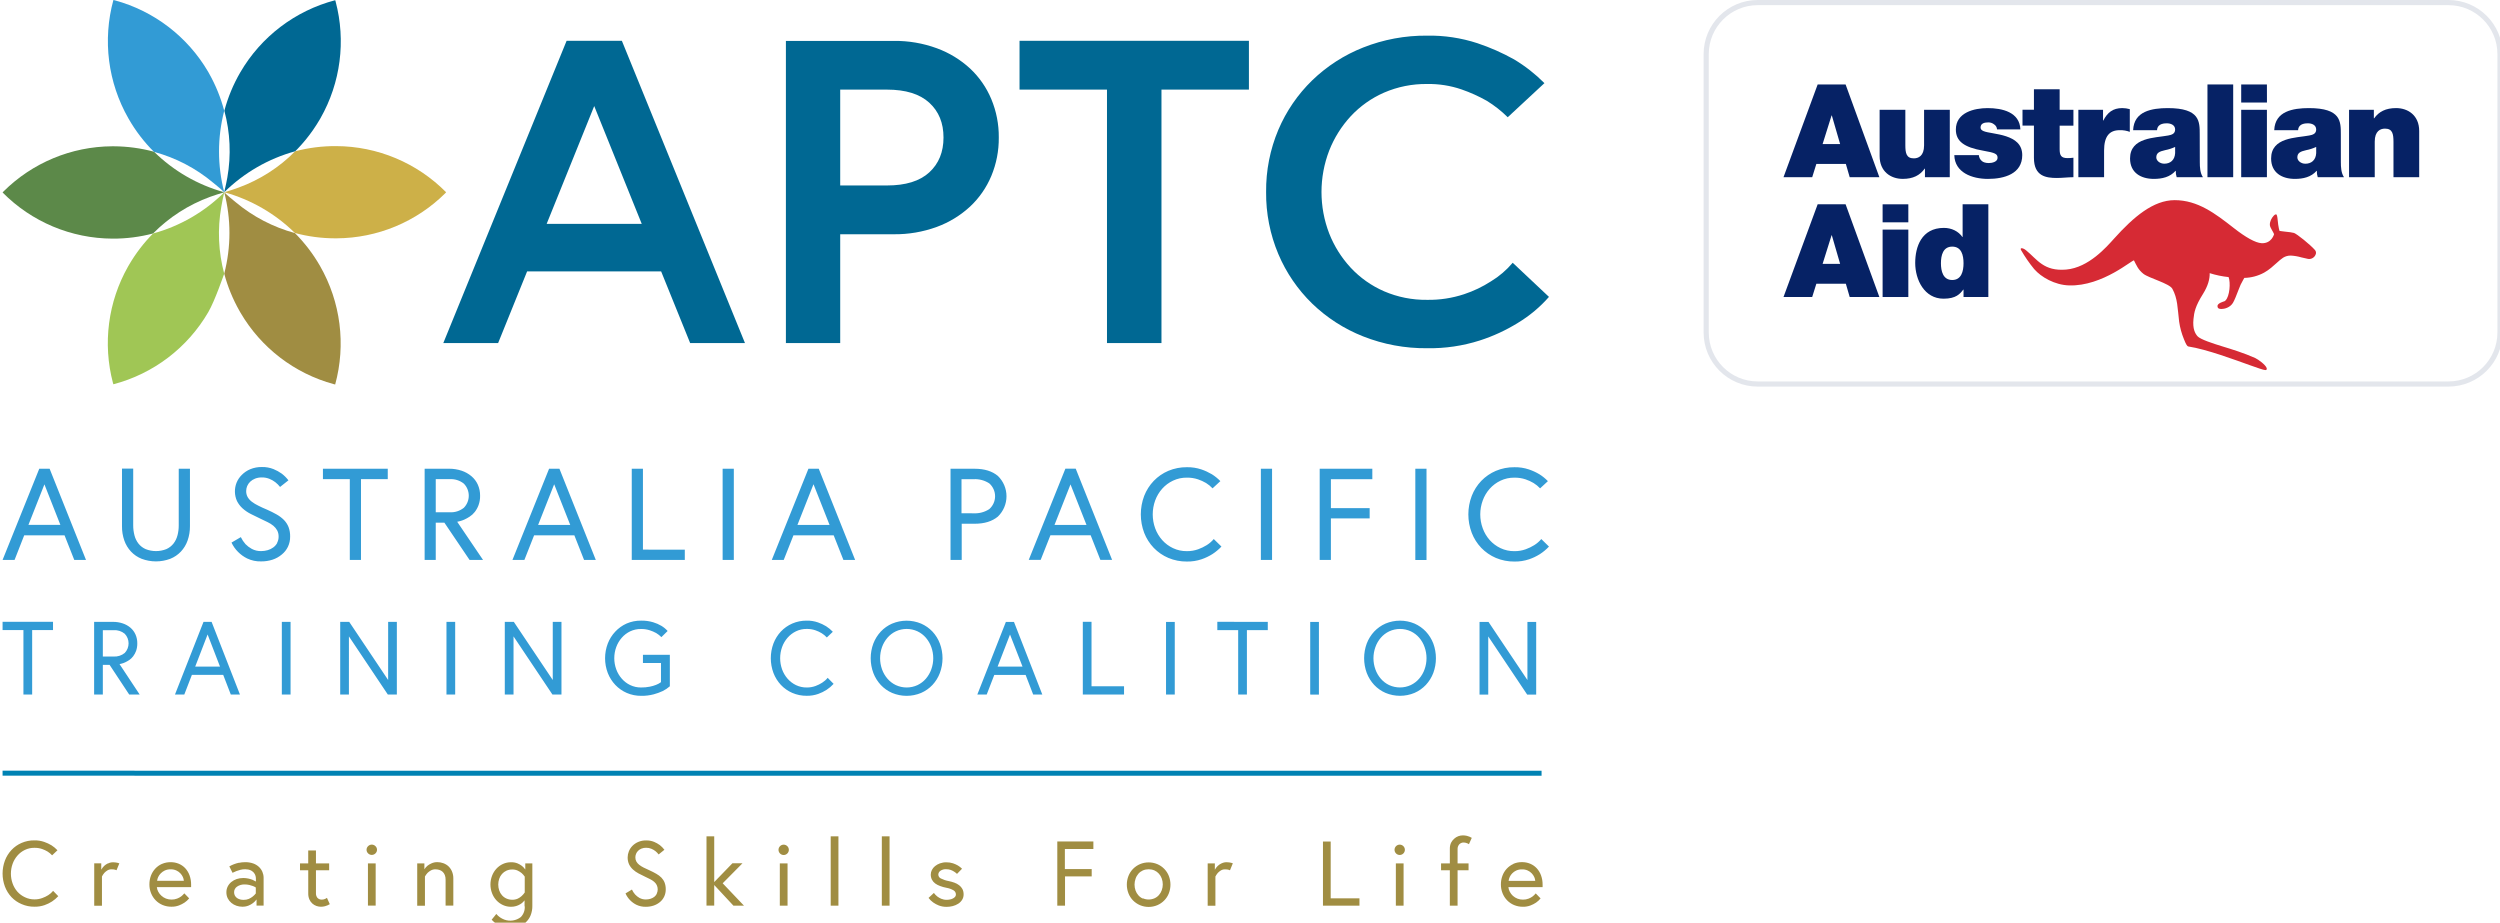 <?xml version="1.0" encoding="UTF-8"?>
<!-- Generated by Pixelmator Pro 3.6.5 -->
<svg width="970" height="358" viewBox="0 0 970 358" xmlns="http://www.w3.org/2000/svg">
    <path id="path4" fill="#a08d42" stroke="none" d="M 22.26 329.865 C 21.582 329.148 20.82 328.517 19.99 327.985 C 19.105 327.453 18.166 327.014 17.19 326.674 C 15.953 326.243 14.65 326.037 13.34 326.064 C 11.621 326.038 9.917 326.379 8.34 327.064 C 6.871 327.704 5.548 328.636 4.45 329.804 C 3.343 330.987 2.48 332.377 1.91 333.894 C 0.697 337.151 0.697 340.736 1.91 343.994 C 2.484 345.509 3.347 346.897 4.45 348.084 C 5.566 349.251 6.91 350.177 8.399 350.804 C 9.976 351.489 11.681 351.83 13.399 351.804 C 14.729 351.825 16.052 351.616 17.309 351.184 C 18.321 350.828 19.287 350.355 20.189 349.775 C 21.078 349.191 21.891 348.499 22.61 347.715 L 20.61 345.655 C 20.074 346.31 19.436 346.874 18.72 347.324 C 17.989 347.781 17.211 348.157 16.399 348.444 C 15.439 348.797 14.423 348.973 13.399 348.964 C 12.12 348.978 10.854 348.698 9.7 348.144 C 8.581 347.634 7.581 346.898 6.76 345.984 C 5.941 345.044 5.306 343.959 4.89 342.784 C 4.01 340.324 4.01 337.634 4.89 335.174 C 5.307 333.999 5.941 332.914 6.76 331.974 C 7.559 331.051 8.54 330.303 9.64 329.774 C 10.793 329.216 12.06 328.935 13.34 328.954 C 14.359 328.931 15.375 329.087 16.34 329.414 C 17.087 329.67 17.805 330.005 18.48 330.414 C 19.12 330.821 19.705 331.308 20.22 331.865 L 22.28 329.915 Z M 41.88 334.985 C 41.337 335.238 40.837 335.576 40.4 335.985 C 39.965 336.419 39.591 336.91 39.29 337.445 L 39.29 334.985 L 36.56 334.985 L 36.559 351.415 L 39.559 351.415 L 39.56 340.065 C 39.815 339.573 40.123 339.11 40.48 338.685 C 40.825 338.321 41.215 338.002 41.64 337.735 C 42.149 337.43 42.736 337.277 43.33 337.295 C 43.601 337.295 43.871 337.312 44.14 337.345 C 44.346 337.377 44.549 337.42 44.75 337.475 L 45.21 337.655 L 46.3 334.985 C 46.11 334.915 45.89 334.845 45.63 334.775 L 44.86 334.635 C 44.549 334.586 44.235 334.562 43.92 334.565 C 43.226 334.553 42.539 334.711 41.92 335.025 Z M 62.82 335.196 C 61.839 335.628 60.957 336.258 60.23 337.046 C 59.497 337.842 58.927 338.772 58.55 339.786 C 58.154 340.868 57.958 342.013 57.97 343.166 C 57.959 344.327 58.176 345.479 58.61 346.556 C 59.02 347.584 59.628 348.522 60.399 349.316 C 61.165 350.103 62.084 350.726 63.099 351.146 C 64.193 351.596 65.367 351.821 66.549 351.806 C 67.539 351.823 68.523 351.653 69.449 351.306 C 70.204 351.02 70.925 350.651 71.599 350.206 C 72.278 349.752 72.884 349.199 73.399 348.566 L 71.51 346.616 C 71.15 347.071 70.733 347.478 70.27 347.826 C 69.792 348.171 69.271 348.45 68.719 348.656 C 68.033 348.918 67.304 349.047 66.569 349.036 C 65.828 349.044 65.092 348.911 64.399 348.646 C 63.761 348.396 63.171 348.033 62.66 347.576 C 62.147 347.126 61.72 346.588 61.4 345.986 C 61.098 345.433 60.914 344.823 60.86 344.196 L 74.15 344.196 C 74.15 344.006 74.15 343.836 74.15 343.696 L 74.15 343.236 C 74.164 342.006 73.958 340.784 73.54 339.626 C 73.173 338.604 72.605 337.666 71.87 336.866 C 71.175 336.127 70.334 335.542 69.4 335.146 C 68.39 334.725 67.304 334.514 66.21 334.526 C 65.055 334.509 63.91 334.737 62.85 335.196 Z M 60.96 341.746 C 61.021 341.252 61.156 340.77 61.36 340.316 C 61.609 339.783 61.947 339.296 62.36 338.876 C 62.813 338.413 63.344 338.034 63.93 337.756 C 64.648 337.429 65.431 337.272 66.22 337.296 C 66.966 337.276 67.708 337.423 68.39 337.726 C 68.979 337.988 69.512 338.362 69.96 338.826 C 70.373 339.253 70.711 339.747 70.96 340.286 C 71.168 340.747 71.293 341.242 71.33 341.746 Z M 92.66 334.747 C 91.371 335.036 90.132 335.511 88.98 336.157 L 90.22 338.647 C 90.7 338.407 91.22 338.187 91.75 337.967 C 92.269 337.767 92.8 337.6 93.34 337.467 C 93.926 337.326 94.527 337.256 95.13 337.257 C 95.536 337.264 95.94 337.304 96.34 337.377 C 96.826 337.473 97.29 337.656 97.71 337.917 C 98.172 338.212 98.556 338.613 98.83 339.087 C 99.167 339.716 99.326 340.425 99.29 341.137 L 99.29 342.027 C 98.856 341.769 98.405 341.542 97.94 341.347 C 97.435 341.156 96.917 341.002 96.39 340.887 C 95.733 340.739 95.063 340.665 94.39 340.667 C 93.513 340.661 92.641 340.8 91.81 341.077 C 91.061 341.333 90.364 341.719 89.75 342.217 C 89.158 342.699 88.678 343.303 88.34 343.987 C 88.003 344.671 87.832 345.425 87.84 346.187 C 87.823 347.011 88.005 347.827 88.369 348.567 C 88.716 349.242 89.196 349.841 89.779 350.327 C 90.37 350.82 91.049 351.197 91.779 351.437 C 92.491 351.681 93.237 351.806 93.989 351.807 C 94.82 351.825 95.646 351.679 96.419 351.377 C 97.049 351.126 97.641 350.789 98.179 350.377 C 98.696 349.98 99.154 349.512 99.539 348.987 L 99.539 351.367 L 102.279 351.367 L 102.28 340.567 C 102.282 338.999 101.647 337.498 100.52 336.407 C 99.881 335.804 99.126 335.338 98.3 335.037 C 97.282 334.679 96.209 334.506 95.13 334.527 C 94.3 334.522 93.471 334.609 92.66 334.787 Z M 93.209 348.987 C 92.778 348.883 92.369 348.703 91.999 348.457 C 91.652 348.213 91.362 347.895 91.15 347.527 C 90.925 347.106 90.814 346.634 90.83 346.157 C 90.829 345.306 91.248 344.509 91.95 344.027 C 92.829 343.421 93.883 343.119 94.95 343.167 C 95.555 343.163 96.16 343.23 96.75 343.367 C 97.211 343.477 97.665 343.614 98.11 343.777 C 98.51 343.923 98.893 344.114 99.25 344.347 L 99.25 346.657 C 98.534 347.58 97.599 348.308 96.529 348.777 C 95.894 349.033 95.214 349.159 94.529 349.147 C 94.061 349.15 93.595 349.096 93.139 348.987 Z M 116.4 337.658 L 119.6 337.658 L 119.6 346.658 C 119.579 347.458 119.733 348.253 120.049 348.988 C 120.313 349.601 120.709 350.147 121.209 350.588 C 121.668 351.001 122.206 351.317 122.789 351.518 C 123.355 351.715 123.95 351.817 124.549 351.818 C 125.065 351.811 125.579 351.744 126.079 351.618 C 126.741 351.442 127.374 351.172 127.959 350.818 L 126.859 348.368 C 126.671 348.507 126.47 348.628 126.259 348.728 C 126.063 348.821 125.859 348.898 125.649 348.958 C 125.431 349.019 125.206 349.049 124.979 349.048 C 124.312 349.103 123.653 348.862 123.179 348.388 C 122.757 347.86 122.547 347.193 122.59 346.518 L 122.59 337.668 L 127.71 337.668 L 127.71 334.988 L 122.59 334.988 L 122.59 329.988 L 119.59 329.988 L 119.59 334.988 L 116.4 334.988 L 116.4 337.698 Z M 142.759 351.379 L 145.759 351.379 L 145.76 334.989 L 142.76 334.989 L 142.759 351.419 Z M 142.83 331.119 C 143.206 331.497 143.717 331.71 144.25 331.71 C 144.783 331.711 145.295 331.498 145.67 331.119 C 146.061 330.754 146.282 330.243 146.282 329.709 C 146.282 329.174 146.061 328.664 145.67 328.299 C 145.295 327.92 144.783 327.707 144.25 327.707 C 143.717 327.707 143.206 327.92 142.83 328.299 C 142.44 328.664 142.218 329.174 142.218 329.709 C 142.218 330.243 142.44 330.754 142.83 331.119 Z M 167.4 334.99 C 166.84 335.237 166.313 335.553 165.83 335.93 C 165.376 336.32 164.982 336.775 164.66 337.28 L 164.66 334.99 L 161.88 334.99 L 161.879 351.419 L 164.879 351.42 L 164.88 340.07 C 165.161 339.574 165.496 339.111 165.88 338.69 C 166.26 338.319 166.687 338 167.15 337.74 C 167.697 337.437 168.315 337.285 168.94 337.3 C 169.465 337.298 169.988 337.376 170.49 337.53 C 170.957 337.681 171.387 337.93 171.75 338.26 C 172.117 338.61 172.404 339.037 172.59 339.51 C 172.805 340.089 172.906 340.703 172.89 341.32 L 172.889 351.38 L 175.889 351.38 L 175.89 340.82 C 175.905 339.894 175.728 338.974 175.37 338.12 C 175.054 337.367 174.588 336.686 174 336.12 C 173.422 335.588 172.741 335.18 172 334.92 C 171.254 334.644 170.465 334.505 169.67 334.51 C 168.887 334.504 168.113 334.667 167.4 334.99 Z M 203.599 351.621 C 203.713 353.169 203.164 354.692 202.089 355.811 C 200.272 357.227 197.852 357.605 195.689 356.811 C 195.093 356.585 194.526 356.29 193.999 355.931 C 193.463 355.56 192.981 355.116 192.569 354.611 L 190.759 356.851 C 191.309 357.464 191.946 357.993 192.649 358.421 C 193.356 358.865 194.111 359.227 194.899 359.501 C 195.865 359.83 196.879 359.992 197.899 359.981 C 199.044 359.986 200.181 359.807 201.269 359.451 C 202.286 359.113 203.222 358.568 204.019 357.851 C 204.822 357.106 205.453 356.195 205.869 355.181 C 206.344 353.992 206.575 352.721 206.549 351.441 L 206.55 334.991 L 203.81 334.991 L 203.81 337.381 C 203.454 336.857 203.023 336.388 202.53 335.991 C 202 335.582 201.419 335.246 200.8 334.991 C 199.992 334.674 199.128 334.524 198.26 334.551 C 197.18 334.542 196.112 334.77 195.13 335.221 C 194.177 335.658 193.321 336.28 192.61 337.051 C 191.877 337.848 191.303 338.778 190.92 339.791 C 190.079 341.976 190.079 344.395 190.92 346.581 C 191.3 347.595 191.874 348.525 192.609 349.321 C 193.32 350.091 194.177 350.713 195.129 351.151 C 196.11 351.604 197.179 351.836 198.259 351.831 C 198.936 351.839 199.611 351.745 200.259 351.551 C 200.797 351.384 201.314 351.156 201.799 350.871 C 202.196 350.644 202.562 350.369 202.889 350.051 C 203.119 349.829 203.333 349.592 203.529 349.341 L 203.529 351.621 Z M 203.6 346.281 C 203.253 346.791 202.847 347.257 202.39 347.671 C 201.944 348.075 201.442 348.412 200.899 348.671 C 200.227 348.97 199.496 349.117 198.759 349.101 C 197.981 349.109 197.21 348.949 196.499 348.631 C 195.841 348.341 195.254 347.911 194.78 347.371 C 194.296 346.827 193.928 346.191 193.7 345.501 C 193.193 344.026 193.193 342.425 193.7 340.951 C 193.931 340.264 194.298 339.632 194.78 339.091 C 195.256 338.55 195.843 338.117 196.5 337.821 C 197.211 337.506 197.982 337.349 198.76 337.361 C 199.491 337.346 200.215 337.497 200.88 337.801 C 201.417 338.06 201.924 338.379 202.39 338.751 C 202.849 339.159 203.255 339.623 203.6 340.131 L 203.6 346.321 Z M 254.85 346.763 C 254.61 347.241 254.268 347.661 253.85 347.993 C 253.397 348.329 252.89 348.583 252.349 348.743 C 251.791 348.907 251.212 348.991 250.629 348.993 C 249.747 349.016 248.874 348.806 248.099 348.383 C 247.479 348.03 246.916 347.585 246.43 347.062 C 245.922 346.488 245.504 345.841 245.19 345.142 L 242.7 346.642 C 243.117 347.604 243.707 348.482 244.439 349.232 C 245.144 349.967 245.97 350.576 246.879 351.033 C 248.046 351.599 249.333 351.874 250.629 351.833 C 251.649 351.837 252.662 351.675 253.629 351.353 C 254.525 351.054 255.356 350.589 256.079 349.983 C 256.775 349.401 257.335 348.674 257.72 347.853 C 258.12 346.981 258.321 346.032 258.31 345.073 C 258.325 344.191 258.18 343.313 257.88 342.483 C 257.604 341.76 257.185 341.101 256.65 340.543 C 256.059 339.946 255.386 339.437 254.65 339.033 C 253.813 338.548 252.952 338.108 252.07 337.713 C 251.21 337.333 250.44 336.973 249.76 336.633 C 249.142 336.328 248.556 335.963 248.01 335.543 C 247.567 335.196 247.194 334.768 246.91 334.283 C 246.639 333.776 246.504 333.207 246.52 332.633 C 246.522 332.172 246.613 331.717 246.79 331.292 C 246.97 330.844 247.242 330.438 247.59 330.103 C 247.965 329.734 248.411 329.445 248.9 329.253 C 249.479 329.025 250.098 328.917 250.72 328.933 C 251.428 328.919 252.131 329.059 252.78 329.343 C 253.329 329.571 253.844 329.874 254.31 330.243 C 254.775 330.616 255.192 331.046 255.55 331.523 L 257.79 329.713 C 257.281 329.035 256.686 328.427 256.02 327.903 C 255.335 327.401 254.593 326.981 253.81 326.653 C 252.83 326.254 251.778 326.06 250.72 326.083 C 249.645 326.058 248.578 326.266 247.59 326.693 C 246.74 327.056 245.971 327.586 245.33 328.252 C 244.741 328.861 244.282 329.582 243.98 330.372 C 243.69 331.091 243.537 331.858 243.53 332.632 C 243.507 333.572 243.695 334.505 244.08 335.362 C 244.45 336.117 244.959 336.796 245.58 337.362 C 246.238 337.964 246.97 338.479 247.76 338.893 C 248.59 339.333 249.46 339.763 250.36 340.193 L 252.28 341.133 C 252.828 341.404 253.342 341.739 253.81 342.133 C 254.222 342.484 254.561 342.912 254.81 343.393 C 255.323 344.454 255.323 345.692 254.81 346.753 Z M 284.509 351.404 L 288.669 351.404 L 280.4 342.714 L 288.08 334.954 L 284.17 334.954 L 277.12 342.244 L 277.12 324.504 L 274.12 324.503 L 274.119 351.383 L 277.119 351.384 L 277.12 343.384 L 284.559 351.384 Z M 302.569 351.404 L 305.569 351.405 L 305.57 334.995 L 302.57 334.994 L 302.569 351.424 Z M 302.64 331.144 C 303.017 331.529 303.532 331.745 304.07 331.745 C 304.605 331.742 305.116 331.526 305.49 331.145 C 306.266 330.365 306.266 329.105 305.49 328.325 C 305.116 327.943 304.605 327.727 304.07 327.725 C 303.532 327.724 303.017 327.94 302.64 328.324 C 301.865 329.105 301.865 330.364 302.64 331.144 Z M 322.309 351.405 L 325.309 351.405 L 325.31 324.505 L 322.31 324.505 L 322.309 351.385 Z M 342.149 351.406 L 345.149 351.406 L 345.15 324.506 L 342.15 324.506 L 342.149 351.386 Z M 360.29 348.406 C 360.79 349.074 361.391 349.661 362.069 350.147 C 362.754 350.624 363.493 351.02 364.269 351.327 C 365.247 351.696 366.285 351.876 367.329 351.857 C 368.122 351.856 368.912 351.755 369.679 351.557 C 370.426 351.367 371.139 351.06 371.789 350.647 C 372.397 350.26 372.912 349.744 373.299 349.137 C 373.688 348.514 373.89 347.792 373.88 347.057 C 373.9 346.322 373.739 345.594 373.41 344.937 C 373.102 344.358 372.668 343.855 372.14 343.467 C 371.58 343.038 370.956 342.7 370.29 342.467 C 369.562 342.208 368.817 342.001 368.06 341.847 C 367.016 341.662 366.006 341.325 365.06 340.847 C 364.47 340.581 364.083 340.003 364.06 339.357 C 364.073 338.776 364.358 338.236 364.83 337.897 C 365.517 337.413 366.353 337.186 367.19 337.257 C 367.765 337.248 368.338 337.343 368.88 337.537 C 369.335 337.704 369.77 337.918 370.18 338.177 C 370.589 338.435 370.97 338.733 371.32 339.067 L 373.27 337.067 C 372.788 336.589 372.251 336.169 371.67 335.817 C 371.067 335.47 370.43 335.185 369.77 334.967 C 368.938 334.694 368.066 334.562 367.19 334.577 C 366.342 334.561 365.498 334.7 364.7 334.987 C 364.011 335.23 363.369 335.588 362.8 336.047 C 362.288 336.457 361.868 336.972 361.57 337.557 C 361.293 338.099 361.146 338.698 361.14 339.307 C 361.125 340 361.28 340.686 361.59 341.307 C 361.889 341.879 362.313 342.378 362.83 342.767 C 363.415 343.19 364.058 343.527 364.74 343.767 C 365.52 344.067 366.327 344.294 367.15 344.447 C 368.145 344.61 369.103 344.949 369.98 345.447 C 370.561 345.79 370.91 346.422 370.89 347.097 C 370.892 347.416 370.778 347.725 370.57 347.967 C 370.335 348.234 370.049 348.452 369.729 348.607 C 369.371 348.794 368.987 348.925 368.589 348.997 C 368.175 349.086 367.753 349.129 367.329 349.127 C 366.592 349.143 365.859 349.003 365.179 348.717 C 364.63 348.474 364.109 348.169 363.63 347.807 C 363.146 347.415 362.715 346.961 362.35 346.457 L 360.29 348.376 Z M 413.17 329.408 L 424.23 329.409 L 424.23 326.499 L 410.23 326.498 L 410.229 351.388 L 413.229 351.388 L 413.23 340.048 L 423.58 340.049 L 423.58 337.199 L 413.17 337.198 L 413.17 329.338 Z M 442.32 335.279 C 441.314 335.712 440.401 336.333 439.63 337.109 C 438.862 337.897 438.257 338.828 437.85 339.849 C 436.996 342.032 436.996 344.456 437.85 346.639 C 438.255 347.662 438.86 348.593 439.629 349.379 C 440.401 350.156 441.314 350.777 442.319 351.209 C 444.468 352.116 446.891 352.116 449.039 351.21 C 450.043 350.78 450.954 350.158 451.719 349.38 C 452.493 348.597 453.098 347.664 453.5 346.64 C 454.353 344.457 454.354 342.033 453.5 339.85 C 453.096 338.826 452.491 337.895 451.72 337.11 C 450.954 336.331 450.044 335.709 449.04 335.28 C 446.889 334.386 444.471 334.386 442.32 335.279 Z M 443.419 348.649 C 442.759 348.363 442.172 347.932 441.7 347.389 C 441.21 346.845 440.833 346.21 440.59 345.519 C 440.07 344.047 440.07 342.441 440.59 340.969 C 440.822 340.244 441.2 339.574 441.7 338.999 C 442.175 338.457 442.762 338.024 443.42 337.729 C 444.864 337.116 446.496 337.116 447.94 337.73 C 448.597 338.026 449.183 338.459 449.66 339 C 450.144 339.542 450.518 340.174 450.76 340.86 C 451.293 342.329 451.293 343.94 450.76 345.41 C 450.52 346.099 450.146 346.735 449.66 347.28 C 449.185 347.82 448.598 348.25 447.94 348.54 C 446.498 349.166 444.861 349.166 443.419 348.539 Z M 473.9 335 C 473.374 335.262 472.888 335.598 472.46 336 C 472.025 336.432 471.654 336.923 471.36 337.46 L 471.36 335 L 468.58 335 L 468.579 351.43 L 471.579 351.43 L 471.58 340.08 C 471.838 339.59 472.147 339.128 472.5 338.7 C 472.848 338.339 473.237 338.02 473.66 337.75 C 474.169 337.445 474.756 337.292 475.35 337.311 C 475.624 337.31 475.898 337.327 476.17 337.361 C 476.372 337.393 476.572 337.436 476.77 337.491 L 477.23 337.671 L 478.34 334.961 C 478.15 334.891 477.92 334.821 477.66 334.751 C 477.4 334.681 477.19 334.661 476.9 334.611 C 476.586 334.561 476.268 334.538 475.95 334.541 C 475.256 334.529 474.569 334.686 473.95 335 Z M 513.319 351.392 L 527.469 351.392 L 527.469 348.552 L 516.309 348.552 L 516.31 326.502 L 513.31 326.502 L 513.309 351.392 Z M 541.589 351.393 L 544.589 351.393 L 544.59 335.003 L 541.59 335.003 L 541.589 351.433 Z M 541.66 331.133 C 542.037 331.517 542.552 331.733 543.09 331.733 C 543.625 331.731 544.136 331.515 544.51 331.133 C 545.286 330.353 545.286 329.093 544.51 328.313 C 544.136 327.931 543.625 327.715 543.09 327.713 C 542.552 327.712 542.037 327.929 541.66 328.313 C 540.885 329.093 540.885 330.353 541.66 331.133 Z M 559.13 337.673 L 562.54 337.674 L 562.539 351.394 L 565.539 351.394 L 565.54 337.674 L 569.8 337.674 L 569.8 335.004 L 565.54 335.004 L 565.54 329.534 C 565.5 328.835 565.729 328.148 566.18 327.614 C 566.659 327.11 567.337 326.846 568.03 326.894 C 568.264 326.896 568.497 326.933 568.72 327.004 L 569.34 327.214 C 569.56 327.314 569.76 327.424 569.95 327.534 L 571.05 325.084 C 570.458 324.733 569.818 324.47 569.15 324.304 C 568.641 324.19 568.122 324.129 567.6 324.124 C 566.993 324.128 566.391 324.236 565.82 324.444 C 565.22 324.667 564.669 325.007 564.2 325.444 C 563.705 325.883 563.298 326.413 563 327.004 C 562.678 327.727 562.521 328.512 562.54 329.304 L 562.54 335.004 L 559.13 335.003 L 559.13 337.713 Z M 587.2 335.214 C 586.219 335.647 585.337 336.277 584.61 337.064 C 583.877 337.858 583.309 338.789 582.94 339.804 C 582.536 340.885 582.336 342.031 582.35 343.184 C 582.339 344.345 582.556 345.497 582.99 346.574 C 583.397 347.602 584.002 348.539 584.769 349.334 C 585.537 350.12 586.456 350.742 587.469 351.164 C 588.563 351.615 589.737 351.839 590.919 351.825 C 591.909 351.841 592.893 351.672 593.819 351.325 C 594.574 351.038 595.295 350.669 595.969 350.225 C 596.641 349.769 597.24 349.216 597.749 348.585 L 595.86 346.635 C 595.5 347.089 595.083 347.496 594.619 347.845 C 594.142 348.19 593.621 348.469 593.069 348.675 C 592.384 348.937 591.654 349.066 590.919 349.055 C 589.479 349.078 588.082 348.556 587.009 347.594 C 586.515 347.141 586.105 346.602 585.8 346.004 C 585.498 345.451 585.314 344.842 585.26 344.214 L 598.53 344.215 C 598.53 344.025 598.53 343.855 598.53 343.715 L 598.53 343.255 C 598.544 342.025 598.338 340.802 597.92 339.645 C 597.553 338.623 596.985 337.684 596.25 336.885 C 595.539 336.123 594.673 335.523 593.71 335.125 C 592.7 334.704 591.614 334.493 590.52 334.505 C 589.365 334.488 588.22 334.716 587.16 335.175 Z M 585.34 341.764 C 585.475 340.685 585.956 339.679 586.71 338.894 C 587.157 338.429 587.686 338.05 588.27 337.775 C 588.988 337.448 589.771 337.29 590.56 337.315 C 591.306 337.294 592.048 337.441 592.73 337.745 C 593.319 338.007 593.852 338.38 594.3 338.845 C 594.713 339.272 595.051 339.765 595.3 340.305 C 595.508 340.766 595.633 341.26 595.67 341.765 Z"/>
    <path id="path3" fill="none" stroke="#0082b3" stroke-width="1.94" d="M 1 300 L 598.13 300.021"/>
    <path id="path1" fill="#329bd5" stroke="none" d="M 9.089 269.475 L 12.479 269.475 L 12.48 244.475 L 20.57 244.475 L 20.57 241.255 L 1 241.255 L 1 244.475 L 9.09 244.475 L 9.089 269.475 Z M 39.9 254.736 L 39.9 244.506 L 44.05 244.506 C 45.625 244.395 47.182 244.893 48.4 245.896 C 50.387 247.982 50.387 251.261 48.4 253.346 C 47.179 254.345 45.624 254.842 44.05 254.736 Z M 36.519 269.476 L 39.899 269.476 L 39.9 257.956 L 42.52 257.956 L 50.129 269.476 L 54.189 269.477 L 46.38 257.676 L 47.17 257.486 C 47.634 257.37 48.086 257.209 48.52 257.006 C 49.078 256.747 49.616 256.447 50.13 256.106 C 50.713 255.706 51.229 255.217 51.66 254.656 C 52.143 254.009 52.531 253.295 52.81 252.536 C 53.133 251.598 53.289 250.609 53.27 249.616 C 53.287 248.44 53.052 247.274 52.58 246.196 C 52.137 245.192 51.478 244.297 50.65 243.576 C 49.768 242.825 48.75 242.251 47.65 241.886 C 46.419 241.474 45.128 241.271 43.83 241.286 L 36.52 241.286 L 36.519 269.476 Z M 67.889 269.477 L 71.509 269.477 L 74.449 261.857 L 86.609 261.858 L 89.549 269.478 L 93.099 269.478 L 82.1 241.287 L 78.96 241.287 L 67.889 269.477 Z M 80.53 246.117 L 85.36 258.638 L 75.74 258.637 L 80.57 246.117 Z M 109.359 269.478 L 112.739 269.479 L 112.74 241.289 L 109.35 241.288 L 109.349 269.478 Z M 132 241.289 L 131.999 269.479 L 135.379 269.479 L 135.38 246.919 L 150.479 269.48 L 153.979 269.48 L 153.98 241.29 L 150.6 241.29 L 150.599 263.84 L 135.5 241.289 Z M 173.229 269.481 L 176.609 269.481 L 176.61 241.291 L 173.23 241.291 L 173.229 269.481 Z M 195.86 241.291 L 195.859 269.481 L 199.249 269.482 L 199.25 246.922 L 214.349 269.482 L 217.849 269.482 L 217.85 241.292 L 214.47 241.292 L 214.469 263.842 L 199.37 241.292 Z M 249.46 257.233 L 256.46 257.234 L 256.459 264.684 C 255.868 265.122 255.219 265.476 254.529 265.734 C 253.746 266.042 252.936 266.276 252.109 266.433 C 250.997 266.656 249.864 266.759 248.729 266.743 C 247.273 266.76 245.833 266.442 244.519 265.813 C 243.266 265.214 242.149 264.363 241.239 263.313 C 240.308 262.249 239.582 261.022 239.099 259.693 C 238.086 256.909 238.086 253.857 239.1 251.073 C 239.583 249.744 240.308 248.517 241.24 247.453 C 242.15 246.403 243.267 245.553 244.52 244.953 C 245.839 244.333 247.283 244.025 248.74 244.053 C 249.894 244.033 251.043 244.205 252.14 244.563 C 252.998 244.842 253.829 245.2 254.62 245.634 C 255.348 246.074 256.019 246.601 256.62 247.204 L 259.04 244.824 C 258.338 244.039 257.522 243.365 256.62 242.824 C 255.613 242.233 254.539 241.766 253.42 241.434 C 251.899 240.983 250.317 240.77 248.73 240.803 C 246.798 240.782 244.884 241.167 243.11 241.933 C 241.461 242.673 239.975 243.733 238.74 245.053 C 237.477 246.394 236.486 247.966 235.82 249.683 C 234.42 253.368 234.42 257.438 235.819 261.123 C 236.486 262.842 237.482 264.414 238.749 265.753 C 240.003 267.073 241.51 268.127 243.179 268.853 C 244.956 269.618 246.874 270.003 248.809 269.983 C 250.442 270.01 252.071 269.812 253.649 269.393 C 254.84 269.075 256.001 268.653 257.119 268.134 C 258.124 267.639 259.059 267.013 259.899 266.274 L 259.9 254.054 L 249.46 254.053 L 249.46 257.273 Z M 323.12 245.116 C 322.35 244.303 321.484 243.588 320.54 242.986 C 319.543 242.378 318.483 241.879 317.38 241.496 C 315.975 241.011 314.496 240.777 313.01 240.806 C 311.078 240.785 309.164 241.17 307.39 241.935 C 305.727 242.663 304.227 243.717 302.98 245.035 C 301.733 246.38 300.755 247.952 300.1 249.665 C 298.727 253.355 298.726 257.415 300.099 261.105 C 300.753 262.819 301.73 264.391 302.979 265.735 C 304.224 267.057 305.724 268.112 307.389 268.835 C 309.163 269.601 311.077 269.986 313.009 269.966 C 314.516 269.989 316.015 269.749 317.439 269.256 C 318.584 268.855 319.679 268.322 320.699 267.666 C 321.707 267.008 322.628 266.225 323.439 265.336 L 321.139 262.996 C 320.537 263.737 319.817 264.375 319.009 264.886 C 318.203 265.398 317.345 265.824 316.449 266.156 C 315.349 266.564 314.183 266.764 313.009 266.746 C 311.559 266.764 310.125 266.445 308.819 265.815 C 307.575 265.21 306.466 264.36 305.559 263.315 C 304.634 262.251 303.915 261.023 303.439 259.695 C 302.453 256.907 302.453 253.864 303.44 251.075 C 303.916 249.747 304.635 248.52 305.56 247.455 C 306.467 246.411 307.576 245.56 308.82 244.955 C 310.126 244.325 311.56 244.007 313.01 244.026 C 314.159 244.005 315.303 244.184 316.39 244.556 C 317.235 244.845 318.046 245.224 318.81 245.686 C 319.548 246.143 320.221 246.698 320.81 247.336 L 323.15 245.116 Z M 346.17 241.937 C 344.497 242.665 342.989 243.726 341.74 245.057 C 340.493 246.402 339.515 247.973 338.86 249.687 C 337.487 253.376 337.486 257.437 338.859 261.127 C 339.513 262.841 340.49 264.413 341.739 265.757 C 342.982 267.08 344.483 268.135 346.149 268.857 C 349.744 270.364 353.794 270.364 357.389 268.857 C 359.054 268.133 360.555 267.079 361.799 265.757 C 363.048 264.416 364.023 262.843 364.669 261.127 C 366.043 257.438 366.043 253.377 364.67 249.687 C 364.022 247.973 363.047 246.401 361.8 245.057 C 360.553 243.739 359.053 242.685 357.39 241.957 C 353.795 240.45 349.745 240.45 346.15 241.957 Z M 347.579 265.817 C 346.33 265.22 345.22 264.368 344.319 263.317 C 343.404 262.248 342.692 261.021 342.219 259.697 C 341.233 256.908 341.233 253.865 342.22 251.077 C 342.693 249.752 343.405 248.525 344.32 247.457 C 345.22 246.405 346.331 245.554 347.58 244.957 C 350.25 243.718 353.33 243.718 356 244.957 C 357.248 245.556 358.358 246.407 359.26 247.457 C 360.172 248.526 360.881 249.753 361.35 251.077 C 362.35 253.864 362.349 256.911 361.349 259.697 C 360.88 261.022 360.172 262.249 359.259 263.317 C 358.357 264.367 357.247 265.218 355.999 265.817 C 353.329 267.056 350.249 267.056 347.579 265.817 Z M 379.209 269.488 L 382.839 269.488 L 385.779 261.868 L 397.939 261.869 L 400.879 269.489 L 404.419 269.489 L 393.42 241.298 L 390.28 241.298 L 379.199 269.488 Z M 391.86 246.128 L 396.74 258.649 L 387.069 258.648 L 391.91 246.128 Z M 420.129 269.489 L 436.129 269.49 L 436.129 266.26 L 423.509 266.26 L 423.51 241.259 L 420.13 241.259 L 420.129 269.449 Z M 452.419 269.49 L 455.809 269.491 L 455.81 241.301 L 452.42 241.301 L 452.419 269.49 Z M 480.419 269.491 L 483.799 269.492 L 483.8 244.492 L 491.9 244.492 L 491.9 241.272 L 472.32 241.271 L 472.32 244.491 L 480.41 244.491 L 480.409 269.491 Z M 508.419 269.492 L 511.739 269.493 L 511.74 241.303 L 508.36 241.302 L 508.359 269.492 Z M 537.59 241.943 C 535.927 242.671 534.427 243.725 533.18 245.043 C 531.933 246.389 530.955 247.96 530.3 249.673 C 528.94 253.365 528.94 257.421 530.299 261.113 C 530.953 262.828 531.93 264.4 533.179 265.743 C 534.424 267.065 535.924 268.12 537.589 268.844 C 541.184 270.35 545.234 270.35 548.829 268.844 C 550.494 268.12 551.995 267.066 553.239 265.744 C 554.488 264.4 555.466 262.828 556.119 261.114 C 557.479 257.422 557.48 253.366 556.12 249.674 C 555.464 247.961 554.487 246.389 553.24 245.044 C 551.993 243.726 550.493 242.671 548.83 241.944 C 545.235 240.437 541.185 240.437 537.59 241.943 Z M 538.999 265.824 C 537.751 265.225 536.641 264.373 535.739 263.323 C 534.823 262.257 534.115 261.03 533.649 259.703 C 532.65 256.917 532.65 253.87 533.65 251.083 C 534.115 249.757 534.824 248.529 535.74 247.463 C 536.642 246.413 537.752 245.562 539 244.964 C 541.67 243.724 544.75 243.725 547.42 244.964 C 548.668 245.563 549.778 246.414 550.68 247.464 C 551.583 248.526 552.281 249.747 552.74 251.064 C 553.74 253.85 553.74 256.898 552.739 259.684 C 552.274 261.01 551.565 262.238 550.649 263.304 C 549.747 264.354 548.637 265.205 547.389 265.804 C 544.719 267.043 541.639 267.043 538.969 265.804 Z M 574.06 241.305 L 574.059 269.495 L 577.439 269.495 L 577.44 246.935 L 592.539 269.495 L 596.039 269.496 L 596.04 241.306 L 592.64 241.305 L 592.639 263.855 L 577.54 241.305 Z"/>
    <path id="path2" fill="#329bd5" stroke="none" d="M 1 217.249 L 5.652 217.249 L 9.392 207.7 L 25.043 207.7 L 28.813 217.25 L 33.365 217.25 L 19.249 181.86 L 15.238 181.86 L 1 217.249 Z M 17.234 187.93 L 23.429 203.66 L 11.027 203.66 L 17.234 187.93 Z M 68.858 207.722 C 68.566 208.894 68.03 209.991 67.284 210.942 C 66.552 211.858 65.609 212.585 64.536 213.062 C 61.96 214.077 59.092 214.077 56.515 213.061 C 55.435 212.587 54.486 211.86 53.748 210.941 C 53.002 209.99 52.466 208.893 52.174 207.721 C 51.834 206.415 51.669 205.07 51.683 203.721 L 51.684 181.821 L 47.332 181.821 L 47.332 204.171 C 47.309 206.056 47.614 207.93 48.234 209.711 C 48.789 211.304 49.67 212.765 50.82 214.001 C 51.974 215.228 53.384 216.188 54.951 216.811 C 58.535 218.158 62.487 218.158 66.07 216.812 C 67.637 216.188 69.047 215.229 70.201 214.002 C 71.352 212.766 72.233 211.305 72.788 209.712 C 73.411 207.932 73.72 206.057 73.701 204.172 L 73.701 181.862 L 69.35 181.862 L 69.349 203.762 C 69.364 205.111 69.198 206.456 68.858 207.762 Z M 107.559 210.663 C 107.186 211.348 106.665 211.942 106.035 212.403 C 105.382 212.882 104.649 213.241 103.869 213.463 C 103.052 213.703 102.205 213.825 101.353 213.823 C 100.075 213.861 98.81 213.565 97.683 212.963 C 96.79 212.473 95.972 211.857 95.257 211.133 C 94.529 210.31 93.918 209.392 93.442 208.403 L 89.823 210.522 C 90.449 211.865 91.308 213.087 92.359 214.133 C 93.387 215.175 94.583 216.037 95.898 216.683 C 97.598 217.494 99.469 217.885 101.353 217.823 C 102.853 217.835 104.347 217.605 105.774 217.143 C 107.08 216.707 108.291 216.029 109.344 215.143 C 110.348 214.331 111.16 213.306 111.72 212.143 C 112.301 210.912 112.593 209.564 112.572 208.203 C 112.603 206.946 112.395 205.694 111.961 204.513 C 111.555 203.484 110.948 202.546 110.176 201.753 C 109.33 200.91 108.372 200.187 107.329 199.603 C 106.112 198.916 104.86 198.292 103.579 197.733 C 102.336 197.193 101.223 196.733 100.22 196.193 C 99.324 195.768 98.474 195.252 97.684 194.653 C 97.037 194.162 96.492 193.551 96.08 192.853 C 95.691 192.131 95.498 191.321 95.518 190.503 C 95.523 189.851 95.652 189.206 95.899 188.603 C 96.172 187.969 96.568 187.395 97.062 186.913 C 97.616 186.39 98.267 185.979 98.977 185.703 C 99.818 185.38 100.714 185.223 101.614 185.243 C 102.646 185.23 103.67 185.427 104.622 185.823 C 105.419 186.151 106.168 186.585 106.848 187.113 C 107.526 187.643 108.136 188.254 108.663 188.933 L 111.911 186.363 C 111.169 185.395 110.303 184.527 109.335 183.783 C 108.339 183.07 107.262 182.475 106.126 182.013 C 104.696 181.444 103.164 181.168 101.625 181.203 C 100.064 181.173 98.514 181.466 97.073 182.063 C 95.845 182.581 94.731 183.336 93.794 184.283 C 92.932 185.14 92.25 186.16 91.789 187.283 C 90.882 189.573 90.936 192.132 91.939 194.383 C 92.48 195.462 93.217 196.432 94.114 197.243 C 95.074 198.102 96.142 198.832 97.293 199.413 C 98.496 200.043 99.759 200.653 101.072 201.263 L 103.86 202.603 C 104.656 202.981 105.404 203.455 106.085 204.013 C 106.685 204.516 107.185 205.127 107.559 205.813 C 107.934 206.55 108.12 207.367 108.101 208.193 C 108.119 209.029 107.922 209.855 107.529 210.593 Z M 135.722 217.254 L 140.064 217.254 L 140.065 185.914 L 150.452 185.915 L 150.452 181.865 L 125.296 181.864 L 125.296 185.914 L 135.724 185.914 L 135.722 217.254 Z M 169.07 198.755 L 169.071 185.915 L 174.395 185.915 C 176.41 185.773 178.404 186.395 179.979 187.656 C 182.521 190.261 182.521 194.411 179.979 197.016 C 178.403 198.276 176.409 198.897 174.394 198.755 Z M 164.718 217.255 L 169.07 217.255 L 169.07 202.805 L 172.429 202.805 L 182.194 217.256 L 187.418 217.256 L 177.392 202.446 L 178.395 202.216 C 178.99 202.069 179.571 201.868 180.129 201.616 C 180.847 201.29 181.537 200.909 182.195 200.476 C 182.962 199.987 183.64 199.372 184.2 198.656 C 184.825 197.853 185.322 196.959 185.674 196.006 C 186.1 194.83 186.304 193.586 186.276 192.336 C 186.294 190.856 185.993 189.39 185.393 188.036 C 184.821 186.771 183.971 185.65 182.907 184.756 C 181.781 183.81 180.485 183.087 179.087 182.626 C 177.502 182.106 175.843 181.849 174.174 181.865 L 164.76 181.865 L 164.758 217.255 Z M 198.808 217.256 L 203.46 217.256 L 207.23 207.707 L 222.851 207.707 L 226.62 217.257 L 231.172 217.257 L 217.057 181.867 L 213.046 181.867 L 198.828 217.256 Z M 215.041 187.937 L 221.247 203.667 L 208.794 203.667 L 215.001 187.937 Z M 245.119 217.258 L 265.703 217.259 L 265.703 213.259 L 249.46 213.258 L 249.461 181.868 L 245.12 181.868 L 245.119 217.258 Z M 280.381 217.259 L 284.722 217.259 L 284.724 181.869 L 280.382 181.869 L 280.381 217.259 Z M 299.431 217.26 L 304.083 217.26 L 307.853 207.71 L 323.474 207.711 L 327.244 217.261 L 331.795 217.261 L 317.68 181.87 L 313.669 181.87 L 299.451 217.26 Z M 315.664 187.94 L 321.87 203.671 L 309.407 203.67 L 315.614 187.94 Z M 368.802 217.262 L 373.144 217.262 L 373.144 203.212 L 378.157 203.213 C 381.947 203.213 384.955 202.286 387.181 200.433 C 389.316 198.362 390.52 195.518 390.52 192.548 C 390.52 189.578 389.316 186.734 387.182 184.663 C 384.956 182.803 381.948 181.873 378.158 181.873 L 368.804 181.872 L 368.802 217.262 Z M 373.064 199.142 L 373.065 185.922 L 377.817 185.923 C 379.943 185.819 382.048 186.386 383.833 187.543 C 385.27 188.809 386.094 190.63 386.094 192.543 C 386.094 194.456 385.27 196.277 383.832 197.543 C 382.047 198.699 379.943 199.266 377.817 199.163 Z M 399.132 217.233 L 403.784 217.233 L 407.564 207.684 L 423.175 207.684 L 426.944 217.234 L 431.496 217.234 L 417.381 181.844 L 413.37 181.844 L 399.152 217.233 Z M 415.355 187.944 L 421.561 203.674 L 409.148 203.674 L 415.355 187.944 Z M 473.507 186.686 C 472.518 185.661 471.407 184.761 470.199 184.006 C 468.913 183.245 467.553 182.618 466.138 182.136 C 464.33 181.532 462.431 181.241 460.524 181.275 C 458.049 181.247 455.595 181.727 453.315 182.685 C 451.183 183.592 449.256 184.919 447.65 186.585 C 446.049 188.263 444.792 190.236 443.95 192.395 C 442.198 197.022 442.198 202.128 443.949 206.755 C 444.791 208.913 446.048 210.887 447.649 212.565 C 449.255 214.232 451.182 215.558 453.313 216.465 C 455.594 217.423 458.048 217.903 460.522 217.875 C 462.454 217.91 464.377 217.612 466.207 216.996 C 467.678 216.494 469.084 215.823 470.398 214.996 C 471.686 214.165 472.868 213.182 473.918 212.066 L 470.94 209.146 C 470.157 210.074 469.234 210.873 468.203 211.516 C 467.164 212.158 466.062 212.691 464.914 213.106 C 463.497 213.618 461.999 213.869 460.492 213.845 C 458.635 213.869 456.797 213.469 455.118 212.675 C 453.525 211.923 452.099 210.859 450.927 209.545 C 449.743 208.212 448.822 206.668 448.211 204.995 C 446.941 201.5 446.941 197.67 448.211 194.175 C 448.822 192.502 449.744 190.958 450.928 189.625 C 452.1 188.311 453.526 187.247 455.119 186.495 C 456.798 185.701 458.636 185.301 460.493 185.325 C 461.968 185.297 463.436 185.52 464.835 185.986 C 465.917 186.351 466.959 186.826 467.943 187.406 C 468.874 187.98 469.724 188.676 470.469 189.476 L 473.477 186.696 Z M 489.217 217.266 L 493.559 217.267 L 493.56 181.877 L 489.219 181.876 L 489.217 217.266 Z M 516.42 185.927 L 532.462 185.928 L 532.462 181.878 L 512.038 181.877 L 512.037 217.267 L 516.388 217.267 L 516.389 201.147 L 531.428 201.148 L 531.428 197.148 L 516.389 197.147 L 516.39 185.927 Z M 549.144 217.269 L 553.485 217.269 L 553.487 181.879 L 549.145 181.879 L 549.144 217.269 Z M 600.59 186.69 C 599.601 185.666 598.489 184.766 597.281 184.01 C 595.997 183.247 594.636 182.621 593.221 182.14 C 591.412 181.535 589.513 181.244 587.606 181.28 C 585.132 181.252 582.678 181.732 580.397 182.69 C 578.267 183.599 576.34 184.925 574.732 186.589 C 573.131 188.265 571.877 190.239 571.042 192.399 C 569.278 197.024 569.278 202.134 571.042 206.759 C 571.876 208.919 573.13 210.894 574.731 212.569 C 576.339 214.234 578.265 215.56 580.396 216.47 C 582.677 217.428 585.13 217.908 587.605 217.88 C 589.54 217.915 591.466 217.617 593.3 217 C 594.767 216.499 596.17 215.828 597.481 215 C 598.769 214.17 599.951 213.186 601 212.07 L 598.022 209.15 C 597.24 210.078 596.316 210.878 595.285 211.52 C 594.247 212.162 593.145 212.695 591.996 213.11 C 590.58 213.623 589.082 213.873 587.575 213.85 C 585.718 213.873 583.879 213.473 582.201 212.68 C 580.609 211.925 579.184 210.861 578.01 209.55 C 576.829 208.216 575.91 206.672 575.303 204.999 C 574.019 201.506 574.02 197.672 575.303 194.179 C 575.911 192.507 576.829 190.963 578.011 189.63 C 579.185 188.318 580.609 187.254 582.202 186.5 C 583.88 185.707 585.719 185.307 587.576 185.33 C 589.053 185.302 590.525 185.526 591.927 185.99 C 593.006 186.355 594.045 186.831 595.025 187.41 C 595.959 187.984 596.812 188.681 597.562 189.48 L 600.57 186.7 Z"/>
    <g id="Group">
        <path id="Path" fill="#006893" stroke="none" d="M 172 133.11 L 193.27 133.11 L 204.52 105.3 L 256.52 105.3 L 267.78 133.11 L 289.05 133.11 L 241.29 15.84 L 219.84 15.84 L 172 133.11 Z M 230.54 41.11 L 249 86.87 L 212.1 86.87 L 230.56 41.14 Z M 326 71.96 L 326 34.77 L 344.11 34.77 C 351.37 34.77 356.85 36.46 360.55 39.84 C 364.25 43.22 366.093 47.73 366.08 53.37 C 366.08 58.997 364.237 63.503 360.55 66.89 C 356.863 70.277 351.383 71.967 344.11 71.96 Z M 304.9 133.11 L 326 133.11 L 326 90.89 L 346.74 90.89 C 352.436 90.964 358.098 90.001 363.45 88.05 C 368.234 86.3 372.625 83.622 376.37 80.17 C 379.934 76.836 382.749 72.783 384.63 68.28 C 386.595 63.557 387.581 58.485 387.53 53.37 C 387.582 48.255 386.596 43.182 384.63 38.46 C 382.754 33.967 379.949 29.922 376.4 26.59 C 372.654 23.141 368.263 20.466 363.48 18.72 C 358.129 16.765 352.467 15.799 346.77 15.87 L 304.93 15.87 L 304.93 133.11 Z M 429.55 133.11 L 450.65 133.11 L 450.65 34.77 L 484.58 34.77 L 484.58 15.84 L 395.58 15.84 L 395.58 34.77 L 429.51 34.77 L 429.51 133.11 Z M 537 113.01 C 532.114 110.883 527.716 107.776 524.08 103.88 C 520.494 100.008 517.662 95.501 515.73 90.59 C 511.743 80.237 511.743 68.773 515.73 58.42 C 517.661 53.499 520.493 48.982 524.08 45.1 C 527.716 41.197 532.113 38.079 537 35.94 C 542.273 33.661 547.966 32.519 553.71 32.59 C 558.251 32.51 562.772 33.221 567.07 34.69 C 570.477 35.87 573.771 37.356 576.91 39.13 C 579.84 40.934 582.555 43.068 585 45.49 L 599.24 32.26 C 595.71 28.711 591.753 25.614 587.46 23.04 C 582.92 20.507 578.152 18.404 573.22 16.76 C 566.925 14.704 560.331 13.714 553.71 13.83 C 545.227 13.748 536.809 15.31 528.92 18.43 C 521.556 21.339 514.835 25.668 509.14 31.17 C 503.526 36.625 499.059 43.145 496 50.35 C 492.784 57.984 491.167 66.197 491.25 74.48 C 491.169 82.757 492.786 90.962 496 98.59 C 499.045 105.792 503.499 112.314 509.1 117.77 C 514.792 123.275 521.514 127.604 528.88 130.51 C 536.769 133.63 545.187 135.192 553.67 135.11 C 560.615 135.234 567.533 134.22 574.15 132.11 C 579.361 130.432 584.347 128.125 589 125.24 C 593.491 122.524 597.538 119.135 601 115.19 L 586.93 101.95 C 584.53 104.795 581.683 107.23 578.5 109.16 C 575.24 111.264 571.725 112.944 568.04 114.16 C 563.419 115.683 558.575 116.42 553.71 116.34 C 547.968 116.417 542.274 115.282 537 113.01 Z"/>
        <path id="path5" fill="#cdb048" stroke="none" d="M 173.09 74.59 C 161.81 63.179 146.445 56.736 130.4 56.69 L 130.4 56.69 C 125.052 56.656 119.722 57.329 114.55 58.69 C 108.345 64.954 100.833 69.769 92.55 72.79 C 90.96 73.37 88.69 74.14 87.03 74.59 L 87.03 74.59 C 87.11 74.68 86.94 74.51 87.03 74.59 L 87.03 74.59 C 97.361 77.441 106.792 82.883 114.43 90.4 C 119.485 91.76 124.695 92.456 129.93 92.47 L 130.64 92.47 L 130.64 92.47 C 146.439 92.382 161.571 86.094 172.78 74.96 C 172.85 74.84 173 74.7 173.09 74.59 Z"/>
        <path id="path6" fill="#a08d42" stroke="none" d="M 124.19 103.23 L 124.19 103.23 C 121.511 98.552 118.226 94.248 114.42 90.43 C 105.976 88.14 98.129 84.046 91.42 78.43 C 90.06 77.32 88.22 75.84 87 74.59 L 87 74.59 C 89.696 84.947 89.696 95.823 87 106.18 C 87 106.18 87 106.18 87 106.18 L 87 106.18 C 88.353 111.244 90.349 116.113 92.94 120.67 L 93.3 121.3 L 93.3 121.3 C 101.27 134.945 114.281 144.914 129.53 149.06 C 129.7 149.11 129.87 149.13 130.05 149.18 C 134.278 133.693 132.169 117.16 124.19 103.23 Z"/>
        <path id="path7" fill="#5c8949" stroke="none" d="M 81.53 76.37 C 83.12 75.79 85.33 75.08 87 74.62 C 87.15 74.62 86.86 74.62 87 74.62 L 87 74.62 C 86.88 74.51 87.12 74.74 87 74.62 C 85.77 73.41 84 71.93 82.73 70.84 C 84 71.93 85.81 73.41 87 74.59 C 76.732 71.75 67.357 66.34 59.76 58.87 L 59.76 58.87 C 54.682 57.502 49.449 56.793 44.19 56.76 L 43.48 56.76 L 43.48 56.76 C 27.686 56.859 12.561 63.154 1.36 74.29 C 1.24 74.41 1.13 74.55 1 74.68 C 12.281 86.091 27.644 92.537 43.69 92.59 L 43.69 92.59 C 48.985 92.614 54.26 91.941 59.38 90.59 C 65.625 84.275 73.189 79.419 81.53 76.37 Z"/>
        <path id="path8" fill="#006893" stroke="none" d="M 130.22 0.59 C 130.17 0.41 130.11 0.25 130.06 0.08 C 114.548 4.144 101.295 14.22 93.23 28.08 L 93.23 28.08 C 90.516 32.746 88.438 37.754 87.05 42.97 L 87.05 42.97 C 87.05 42.97 87.05 42.97 87.05 42.97 C 89.332 51.428 89.724 60.284 88.2 68.91 C 87.92 70.5 87.56 72.1 87.2 73.69 L 87 74.59 L 87 74.59 C 94.669 67.022 104.151 61.548 114.54 58.69 C 113.79 59.45 113.02 60.18 112.23 60.9 C 116.873 56.721 120.843 51.85 124 46.46 L 124.36 45.84 L 124.36 45.84 C 132.161 32.105 134.265 15.859 130.22 0.59 Z"/>
        <path id="path9" fill="#a0c655" stroke="none" d="M 87 106.21 C 84.729 97.75 84.34 88.896 85.86 80.27 C 86.14 78.67 86.59 76.22 87.01 74.62 L 87.01 74.62 C 87.01 74.62 87.01 74.62 87.01 74.62 L 87.01 74.62 C 79.338 82.24 69.822 87.742 59.39 90.59 C 55.785 94.236 52.653 98.321 50.07 102.75 L 49.71 103.37 L 49.71 103.37 C 41.911 117.094 39.8 133.328 43.83 148.59 C 43.88 148.76 43.95 148.92 43.99 149.1 C 59.502 145.037 72.756 134.961 80.82 121.1 L 80.82 121.1 C 83.47 116.51 86.74 106.78 87 106.21 Z"/>
        <path id="path10" fill="#329bd5" stroke="none" d="M 81.11 28.48 L 80.76 27.85 L 80.76 27.85 C 72.779 14.216 59.766 4.259 44.52 0.12 C 44.35 0.07 44.18 0.05 44 0 C 39.758 15.503 41.867 32.056 49.86 46 L 49.86 46 C 52.558 50.731 55.881 55.077 59.74 58.92 C 68.188 61.201 76.037 65.296 82.74 70.92 C 84 71.93 85.81 73.41 87 74.59 C 86.84 74.59 87.15 74.59 87 74.59 L 87 74.59 C 84.309 64.229 84.309 53.351 87 42.99 C 87 42.99 87 42.99 87 42.99 L 87 42.99 C 85.663 37.922 83.684 33.046 81.11 28.48 Z"/>
    </g>
    <path id="Rounded-Rectangle" fill="none" stroke="#e3e6ec" stroke-width="2" stroke-linecap="round" stroke-linejoin="round" d="M 662 129 C 662 140.046 670.954 149 682 149 L 950 149 C 961.046 149 970 140.046 970 129 L 970 21 C 970 9.954 961.046 1 950 1 L 682 1 C 670.954 1 662 9.954 662 21 Z"/>
    <g id="Group-copy">
        <path id="path11" fill="#d62a34" stroke="none" d="M 898.217 97.019 C 896.318 94.857 891.266 90.824 890.09 90.388 C 889.096 90.157 888.086 90.003 887.068 89.928 C 886.505 89.862 885.93 89.796 885.482 89.735 L 884.45 89.591 L 884.191 88.576 C 883.993 87.64 883.856 86.692 883.78 85.739 C 883.587 83.745 883.435 83.19 883.073 83.158 L 883.04 83.158 C 882.688 83.241 882.377 83.448 882.164 83.741 C 881.441 84.506 880.627 85.912 880.705 87.342 C 880.734 87.848 881.145 88.6 881.548 89.332 L 881.581 89.381 C 881.704 89.607 881.86 89.899 881.992 90.125 L 882.345 90.841 C 882.345 90.841 881.424 94.565 877.486 94.359 C 875.143 94.236 871.32 92.098 866.708 88.473 C 859.493 82.825 852.707 77.657 843.77 77.657 C 835.511 77.657 827.886 84.107 820.285 92.555 C 817.383 95.778 810.44 103.822 801.692 104.591 C 792.944 105.36 790.424 100.62 786.108 97.114 C 784.834 96.082 783.596 96.028 784.176 97.052 C 785.661 99.629 787.355 102.081 789.24 104.381 C 791.966 107.543 797.281 110.58 802.806 110.741 C 815.899 111.152 827.66 100.423 827.993 101.064 C 828.926 102.856 829.555 104.591 831.639 106.24 C 833.723 107.888 841.723 109.976 842.865 112.032 C 844.954 115.822 844.855 119.431 845.509 124.824 C 845.846 127.146 846.467 129.417 847.358 131.587 C 848.181 133.679 848.653 134.365 849.036 134.423 C 856.266 135.525 867.345 139.701 872.948 141.695 C 875.974 142.768 878.156 143.549 878.946 143.59 L 878.946 143.59 C 879.205 143.59 879.357 143.549 879.435 143.409 C 879.53 143.217 879.54 142.993 879.464 142.793 C 879.052 141.559 876.282 139.504 875.053 138.932 C 870.703 136.976 865.951 135.521 862.137 134.353 C 858.753 133.313 853.693 131.689 852.624 130.448 C 851.74 129.42 850.676 127.669 851.07 123.784 C 851.334 121.162 851.745 118.851 854.721 114.108 C 856.706 110.938 857.426 108.246 857.356 105.981 C 859.744 106.741 862.204 107.254 864.698 107.51 C 865.52 109.664 865.129 114.983 863.485 116.586 L 863.267 116.8 L 862.979 116.915 C 862.848 116.969 862.618 117.047 862.424 117.113 C 860.036 117.935 860.324 118.794 860.492 119.312 C 860.62 119.678 861.138 119.887 861.927 119.887 C 863.025 119.887 865.187 119.398 866.342 117.573 C 866.967 116.586 867.785 114.453 868.578 112.389 C 869.033 111.087 869.618 109.833 870.325 108.648 L 870.794 107.826 C 873.488 107.767 876.128 107.063 878.493 105.771 C 880.487 104.669 882.086 103.148 883.476 101.915 C 884.214 101.212 885.005 100.567 885.843 99.987 C 886.738 99.43 887.774 99.144 888.828 99.165 C 890.221 99.24 891.6 99.476 892.939 99.868 L 893.025 99.888 C 893.79 100.077 894.669 100.299 895.586 100.468 C 896.777 100.625 897.93 99.977 898.414 98.877 C 898.741 98.277 898.662 97.537 898.217 97.019 Z"/>
        <path id="path12" fill="#062265" stroke="none" d="M 705.253 32.768 L 716.089 32.768 L 729.194 68.753 L 717.684 68.753 L 716.192 63.611 L 704.743 63.611 L 703.136 68.753 L 692 68.753 Z M 713.972 55.899 L 710.749 44.8 L 710.646 44.8 L 707.169 55.899 Z"/>
        <path id="path13" fill="#062265" stroke="none" d="M 756.51 68.753 L 746.883 68.753 L 746.883 65.424 L 746.78 65.424 C 744.918 68.046 742.258 69.407 738.267 69.407 C 733.576 69.407 729.293 66.529 729.293 60.536 L 729.293 42.597 L 739.274 42.597 L 739.274 56.306 C 739.274 59.327 739.627 61.444 742.562 61.444 C 744.273 61.444 746.542 60.589 746.542 56.405 L 746.542 42.597 L 756.523 42.597 Z"/>
        <path id="path14" fill="#062265" stroke="none" d="M 774.853 50.206 C 774.802 49.403 774.372 48.673 773.693 48.241 C 773.064 47.742 772.281 47.477 771.478 47.492 C 770.068 47.492 768.452 47.793 768.452 49.507 C 768.452 50.263 769.056 50.617 769.611 50.867 C 771.256 51.574 775.054 51.776 778.38 52.886 C 781.705 53.996 784.632 55.907 784.632 60.195 C 784.632 67.45 777.677 69.415 771.326 69.415 C 765.159 69.415 758.426 66.949 758.274 60.195 L 767.799 60.195 C 767.854 61.104 768.294 61.947 769.007 62.513 C 769.513 62.965 770.471 63.265 771.679 63.265 C 772.99 63.265 775.054 62.764 775.054 61.251 C 775.054 59.738 774.199 59.286 769.562 58.481 C 761.953 57.169 758.874 54.748 758.874 50.259 C 758.874 43.657 765.977 41.943 771.206 41.943 C 776.855 41.943 783.658 43.505 783.909 50.21 Z"/>
        <path id="path15" fill="#062265" stroke="none" d="M 799.143 42.597 L 804.487 42.597 L 804.487 48.763 L 799.143 48.763 L 799.143 57.868 C 799.143 60.285 799.698 61.346 802.218 61.346 C 802.977 61.344 803.735 61.293 804.487 61.194 L 804.487 68.753 C 802.473 68.753 800.204 69.053 798.087 69.053 C 793.853 69.053 789.166 68.4 789.166 61.243 L 789.166 48.746 L 784.731 48.746 L 784.731 42.58 L 789.166 42.58 L 789.166 34.634 L 799.143 34.634 Z"/>
        <path id="path16" fill="#062265" stroke="none" d="M 806.403 42.597 L 815.977 42.597 L 815.977 46.777 L 816.08 46.777 C 817.691 43.653 819.808 41.939 823.438 41.939 C 824.426 41.949 825.408 42.087 826.361 42.35 L 826.361 51.163 C 825.107 50.686 823.771 50.464 822.431 50.51 C 818.497 50.51 816.384 52.828 816.384 58.419 L 816.384 68.753 L 806.403 68.753 Z"/>
        <path id="path17" fill="#062265" stroke="none" d="M 853.525 62.908 C 853.525 64.873 853.627 67.089 854.733 68.753 L 844.555 68.753 C 844.289 67.959 844.17 67.124 844.201 66.287 L 844.099 66.287 C 841.982 68.708 838.911 69.411 835.684 69.411 C 830.644 69.411 826.459 66.994 826.459 61.498 C 826.459 53.235 836.136 53.535 841.229 52.577 C 842.59 52.327 843.951 51.924 843.951 50.259 C 843.951 48.495 842.286 47.842 840.662 47.842 C 837.587 47.842 836.983 49.404 836.929 50.514 L 827.656 50.514 C 827.808 46.814 829.62 44.664 832.177 43.456 C 834.734 42.247 838.023 41.943 841.098 41.943 C 853.599 41.943 853.496 47.135 853.496 52.175 Z M 843.951 57.009 C 842.694 57.586 841.374 58.009 840.017 58.271 C 837.801 58.772 836.642 59.327 836.642 61.091 C 836.642 62.299 837.953 63.512 839.766 63.512 C 842.035 63.512 843.798 62.151 843.951 59.43 Z"/>
        <path id="path18" fill="#062265" stroke="none" d="M 856.497 32.768 L 866.478 32.768 L 866.478 68.753 L 856.497 68.753 Z"/>
        <path id="path19" fill="#062265" stroke="none" d="M 879.579 39.772 L 869.585 39.772 L 869.585 32.768 L 879.562 32.768 Z M 869.585 42.597 L 879.562 42.597 L 879.562 68.753 L 869.585 68.753 Z"/>
        <path id="path20" fill="#062265" stroke="none" d="M 908.255 62.908 C 908.255 64.873 908.358 67.089 909.464 68.753 L 899.286 68.753 C 899.022 67.959 898.903 67.124 898.932 66.287 L 898.834 66.287 C 896.716 68.708 893.642 69.411 890.415 69.411 C 885.375 69.411 881.194 66.994 881.194 61.498 C 881.194 53.235 890.871 53.535 895.96 52.577 C 897.321 52.327 898.681 51.924 898.681 50.259 C 898.681 48.495 897.037 47.842 895.393 47.842 C 892.318 47.842 891.714 49.404 891.664 50.514 L 882.403 50.514 C 882.555 46.814 884.368 44.664 886.925 43.456 C 889.482 42.247 892.77 41.943 895.845 41.943 C 908.346 41.943 908.243 47.135 908.243 52.175 Z M 898.681 57.009 C 897.427 57.586 896.108 58.01 894.752 58.271 C 892.532 58.772 891.372 59.327 891.372 61.091 C 891.372 62.291 892.684 63.524 894.497 63.524 C 896.766 63.524 898.529 62.164 898.681 59.442 Z"/>
        <path id="path21" fill="#062265" stroke="none" d="M 911.433 42.597 L 921.056 42.597 L 921.056 45.922 L 921.159 45.922 C 923.021 43.304 925.681 41.939 929.677 41.939 C 934.363 41.939 938.646 44.816 938.646 50.81 L 938.646 68.753 L 928.669 68.753 L 928.669 55.044 C 928.669 52.018 928.316 49.905 925.381 49.905 C 923.667 49.905 921.398 50.761 921.398 54.945 L 921.398 68.753 L 911.433 68.753 Z"/>
        <path id="path22" fill="#062265" stroke="none" d="M 705.253 79.256 L 716.089 79.256 L 729.194 115.242 L 717.684 115.242 L 716.192 110.1 L 704.743 110.1 L 703.128 115.242 L 692 115.242 Z M 713.972 102.388 L 710.749 91.289 L 710.646 91.289 L 707.169 102.388 Z"/>
        <path id="path23" fill="#062265" stroke="none" d="M 740.433 86.261 L 730.452 86.261 L 730.452 79.273 L 740.433 79.273 Z M 730.452 89.085 L 740.433 89.085 L 740.433 115.242 L 730.452 115.242 Z"/>
        <path id="path24" fill="#062265" stroke="none" d="M 771.478 115.242 L 761.85 115.242 L 761.85 112.365 L 761.747 112.365 C 760.49 114.009 758.977 115.892 754.089 115.892 C 746.69 115.892 743.101 108.583 743.101 102.034 C 743.101 95.868 745.473 88.423 754.241 88.423 C 757.213 88.423 759.885 89.735 761.398 91.955 L 761.497 91.955 L 761.497 79.252 L 771.478 79.252 Z M 757.464 95.687 C 753.888 95.687 753.082 99.062 753.082 102.137 C 753.082 105.212 753.904 108.64 757.464 108.64 C 761.024 108.64 761.85 105.261 761.85 102.137 C 761.85 99.013 761.061 95.687 757.464 95.687 Z"/>
    </g>
</svg>
